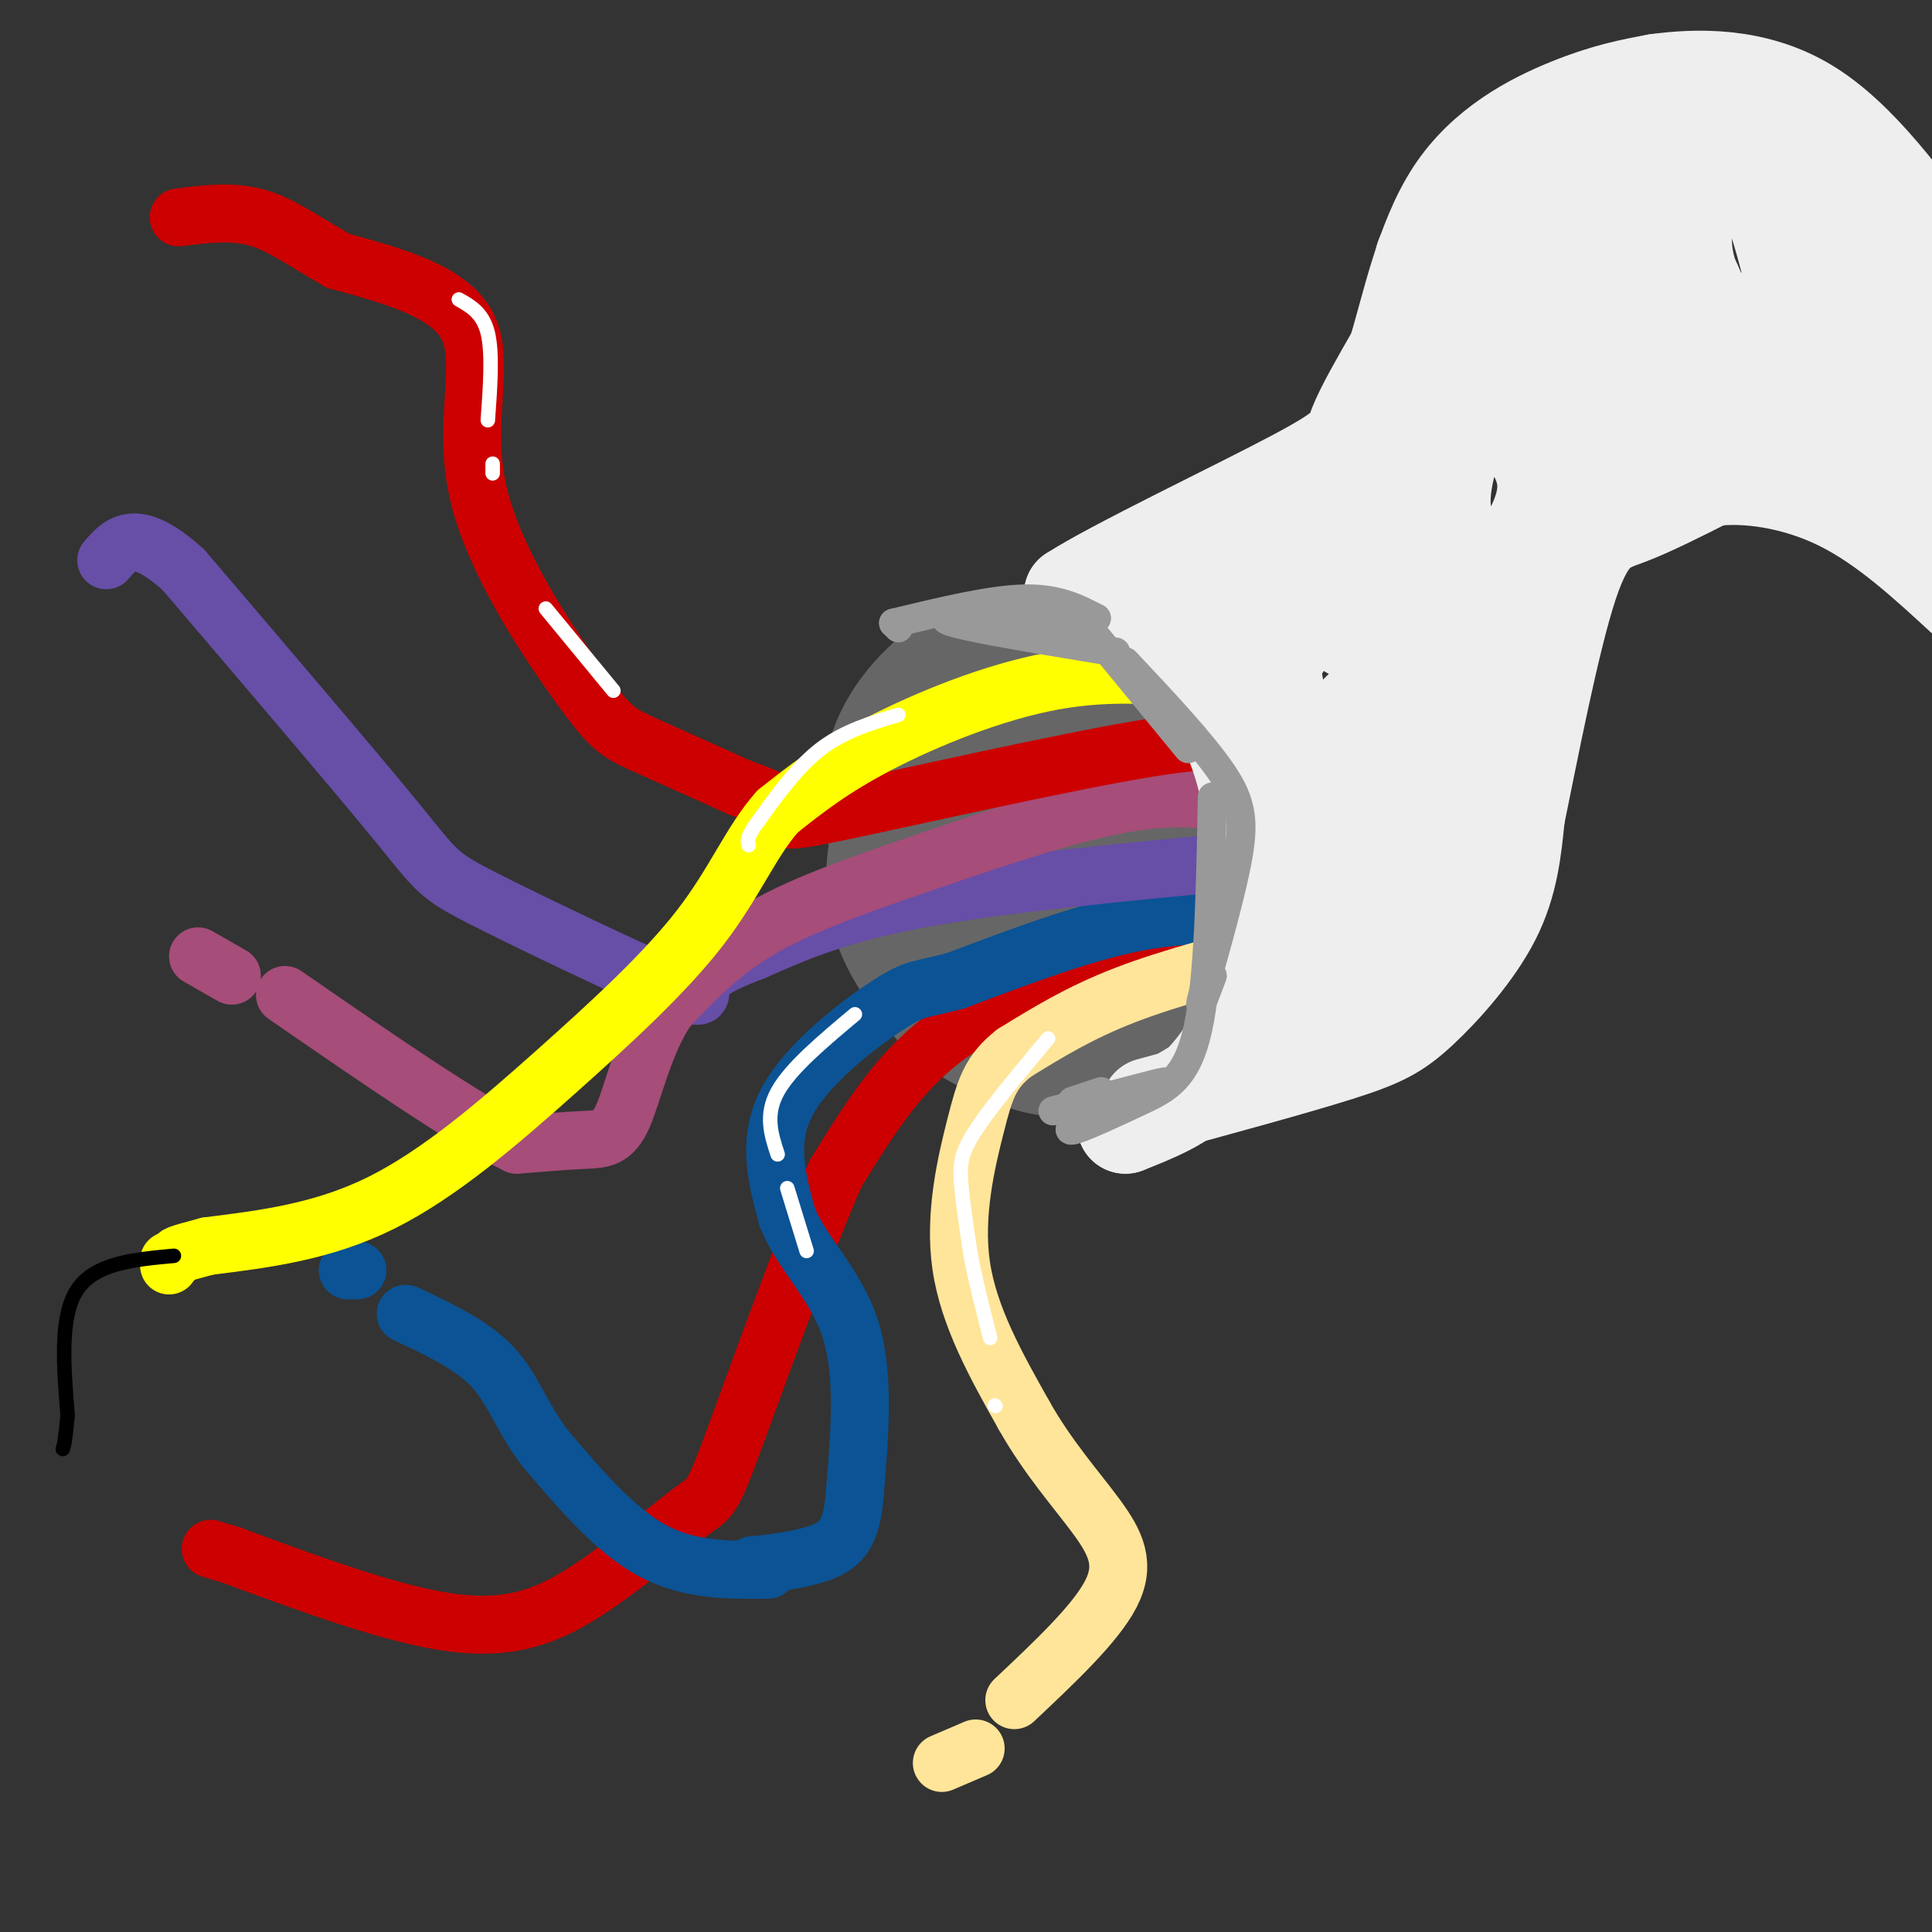 <svg viewBox='0 0 400 400' version='1.1' xmlns='http://www.w3.org/2000/svg' xmlns:xlink='http://www.w3.org/1999/xlink'><rect x="0" y="0" width="400" height="400" fill="#333333" stroke="none"/><g fill='none' stroke='rgb(102,102,102)' stroke-width='28' stroke-linecap='round' stroke-linejoin='round'><path d='M244,178c1.079,-2.799 2.159,-5.598 1,-11c-1.159,-5.402 -4.556,-13.409 -10,-18c-5.444,-4.591 -12.933,-5.768 -18,-6c-5.067,-0.232 -7.711,0.479 -11,2c-3.289,1.521 -7.222,3.851 -11,9c-3.778,5.149 -7.402,13.117 -9,20c-1.598,6.883 -1.171,12.681 1,18c2.171,5.319 6.085,10.160 10,15'/><path d='M197,207c4.662,4.273 11.315,7.455 16,9c4.685,1.545 7.400,1.452 11,0c3.600,-1.452 8.084,-4.262 11,-7c2.916,-2.738 4.265,-5.402 6,-13c1.735,-7.598 3.857,-20.129 2,-29c-1.857,-8.871 -7.692,-14.083 -12,-18c-4.308,-3.917 -7.088,-6.538 -11,-9c-3.912,-2.462 -8.956,-4.763 -15,-3c-6.044,1.763 -13.089,7.590 -17,14c-3.911,6.410 -4.689,13.403 -3,20c1.689,6.597 5.844,12.799 10,19'/><path d='M195,190c3.241,4.599 6.345,6.598 11,7c4.655,0.402 10.862,-0.792 14,-6c3.138,-5.208 3.209,-14.431 2,-20c-1.209,-5.569 -3.698,-7.483 -8,-9c-4.302,-1.517 -10.419,-2.638 -14,-2c-3.581,0.638 -4.627,3.036 -6,7c-1.373,3.964 -3.073,9.496 -2,15c1.073,5.504 4.921,10.982 9,14c4.079,3.018 8.391,3.576 11,4c2.609,0.424 3.516,0.714 5,-4c1.484,-4.714 3.547,-14.432 3,-21c-0.547,-6.568 -3.703,-9.987 -6,-13c-2.297,-3.013 -3.734,-5.619 -7,-3c-3.266,2.619 -8.362,10.463 -10,17c-1.638,6.537 0.181,11.769 2,17'/><path d='M199,193c1.589,3.887 4.560,5.104 8,2c3.440,-3.104 7.349,-10.528 7,-14c-0.349,-3.472 -4.957,-2.992 -9,-2c-4.043,0.992 -7.522,2.496 -11,4'/></g>
<g fill='none' stroke='rgb(204,0,0)' stroke-width='12' stroke-linecap='round' stroke-linejoin='round'><path d='M269,198c-10.929,-0.375 -21.857,-0.750 -33,1c-11.143,1.750 -22.500,5.625 -31,10c-8.500,4.375 -14.143,9.250 -19,15c-4.857,5.750 -8.929,12.375 -13,19'/><path d='M173,243c-6.482,14.704 -16.187,41.965 -21,55c-4.813,13.035 -4.733,11.844 -9,15c-4.267,3.156 -12.879,10.657 -21,16c-8.121,5.343 -15.749,8.526 -28,7c-12.251,-1.526 -29.126,-7.763 -46,-14'/><path d='M48,322c-7.667,-2.333 -3.833,-1.167 0,0'/></g>
<g fill='none' stroke='rgb(11,83,148)' stroke-width='12' stroke-linecap='round' stroke-linejoin='round'><path d='M264,190c-9.000,-0.583 -18.000,-1.167 -29,1c-11.000,2.167 -24.000,7.083 -37,12'/><path d='M198,203c-7.643,2.083 -8.250,1.292 -14,5c-5.750,3.708 -16.643,11.917 -21,20c-4.357,8.083 -2.179,16.042 0,24'/><path d='M163,252c2.844,7.333 9.956,13.667 13,23c3.044,9.333 2.022,21.667 1,34'/><path d='M177,309c-0.556,7.822 -2.444,10.378 -6,12c-3.556,1.622 -8.778,2.311 -14,3'/><path d='M157,324c-2.500,0.500 -1.750,0.250 -1,0'/><path d='M159,325c-8.167,0.083 -16.333,0.167 -24,-4c-7.667,-4.167 -14.833,-12.583 -22,-21'/><path d='M113,300c-5.067,-6.556 -6.733,-12.444 -11,-17c-4.267,-4.556 -11.133,-7.778 -18,-11'/><path d='M74,263c0.000,0.000 -2.000,0.000 -2,0'/></g>
<g fill='none' stroke='rgb(103,78,167)' stroke-width='12' stroke-linecap='round' stroke-linejoin='round'><path d='M260,178c-25.833,2.417 -51.667,4.833 -69,8c-17.333,3.167 -26.167,7.083 -35,11'/><path d='M156,197c-8.059,3.019 -10.706,5.066 -11,7c-0.294,1.934 1.767,3.756 -7,0c-8.767,-3.756 -28.360,-13.088 -38,-18c-9.640,-4.912 -9.326,-5.403 -18,-16c-8.674,-10.597 -26.337,-31.298 -44,-52'/><path d='M38,118c-10.000,-9.000 -13.000,-5.500 -16,-2'/></g>
<g fill='none' stroke='rgb(166,77,121)' stroke-width='12' stroke-linecap='round' stroke-linejoin='round'><path d='M263,168c-8.006,-1.887 -16.012,-3.774 -28,-2c-11.988,1.774 -27.958,7.208 -42,12c-14.042,4.792 -26.155,8.940 -35,14c-8.845,5.060 -14.423,11.030 -20,17'/><path d='M138,209c-4.821,7.321 -6.875,17.125 -9,22c-2.125,4.875 -4.321,4.821 -8,5c-3.679,0.179 -8.839,0.589 -14,1'/><path d='M107,237c-10.333,-5.000 -29.167,-18.000 -48,-31'/><path d='M48,202c0.000,0.000 -7.000,-4.000 -7,-4'/></g>
<g fill='none' stroke='rgb(204,0,0)' stroke-width='12' stroke-linecap='round' stroke-linejoin='round'><path d='M261,155c-3.286,-1.440 -6.571,-2.881 -24,0c-17.429,2.881 -49.000,10.083 -63,13c-14.000,2.917 -10.429,1.548 -11,0c-0.571,-1.548 -5.286,-3.274 -10,-5'/><path d='M153,163c-5.644,-2.600 -14.753,-6.600 -20,-9c-5.247,-2.400 -6.633,-3.200 -13,-12c-6.367,-8.800 -17.714,-25.600 -21,-40c-3.286,-14.400 1.490,-26.400 -2,-34c-3.490,-7.600 -15.245,-10.800 -27,-14'/><path d='M70,54c-7.267,-4.178 -11.933,-7.622 -17,-9c-5.067,-1.378 -10.533,-0.689 -16,0'/></g>
<g fill='none' stroke='rgb(255,255,0)' stroke-width='12' stroke-linecap='round' stroke-linejoin='round'><path d='M252,141c-10.822,-1.133 -21.644,-2.267 -34,0c-12.356,2.267 -26.244,7.933 -36,13c-9.756,5.067 -15.378,9.533 -21,14'/><path d='M161,168c-5.514,6.185 -8.797,14.648 -16,24c-7.203,9.352 -18.324,19.595 -30,30c-11.676,10.405 -23.907,20.973 -36,27c-12.093,6.027 -24.046,7.514 -36,9'/><path d='M43,258c-7.000,1.833 -6.500,1.917 -6,2'/><path d='M35,262c0.000,0.000 0.000,-1.000 0,-1'/></g>
<g fill='none' stroke='rgb(255,229,153)' stroke-width='12' stroke-linecap='round' stroke-linejoin='round'><path d='M267,196c-12.250,3.167 -24.500,6.333 -34,10c-9.500,3.667 -16.250,7.833 -23,12'/><path d='M210,218c-5.036,3.893 -6.125,7.625 -8,15c-1.875,7.375 -4.536,18.393 -3,29c1.536,10.607 7.268,20.804 13,31'/><path d='M212,293c4.988,8.857 10.958,15.500 15,21c4.042,5.500 6.155,9.857 3,16c-3.155,6.143 -11.577,14.071 -20,22'/><path d='M202,362c0.000,0.000 -7.000,3.000 -7,3'/></g>
<g fill='none' stroke='rgb(238,238,238)' stroke-width='20' stroke-linecap='round' stroke-linejoin='round'><path d='M229,122c8.917,8.333 17.833,16.667 23,25c5.167,8.333 6.583,16.667 8,25'/><path d='M260,172c1.200,10.911 0.200,25.689 -2,35c-2.200,9.311 -5.600,13.156 -9,17'/><path d='M249,224c-4.167,4.333 -10.083,6.667 -16,9'/><path d='M233,233c3.548,-1.560 20.417,-9.958 29,-19c8.583,-9.042 8.881,-18.726 9,-25c0.119,-6.274 0.060,-9.137 0,-12'/><path d='M271,177c0.032,-4.737 0.112,-10.579 -2,-18c-2.112,-7.421 -6.415,-16.421 -11,-22c-4.585,-5.579 -9.453,-7.737 -14,-9c-4.547,-1.263 -8.774,-1.632 -13,-2'/><path d='M231,126c-3.667,-0.833 -6.333,-1.917 -9,-3'/><path d='M222,123c8.333,-5.417 33.667,-17.458 46,-24c12.333,-6.542 11.667,-7.583 13,-11c1.333,-3.417 4.667,-9.208 8,-15'/><path d='M289,73c2.738,-8.774 5.583,-23.208 12,-33c6.417,-9.792 16.405,-14.940 24,-18c7.595,-3.060 12.798,-4.030 18,-5'/><path d='M343,17c8.356,-1.133 20.244,-1.467 31,5c10.756,6.467 20.378,19.733 30,33'/><path d='M238,229c14.976,-4.071 29.952,-8.143 39,-11c9.048,-2.857 12.167,-4.500 17,-9c4.833,-4.500 11.381,-11.857 15,-19c3.619,-7.143 4.310,-14.071 5,-21'/><path d='M314,169c2.750,-13.369 7.125,-36.292 11,-48c3.875,-11.708 7.250,-12.202 12,-14c4.750,-1.798 10.875,-4.899 17,-8'/><path d='M354,99c7.489,-1.022 17.711,0.422 27,5c9.289,4.578 17.644,12.289 26,20'/><path d='M400,114c-16.777,-16.980 -33.554,-33.959 -39,-41c-5.446,-7.041 0.438,-4.143 2,-5c1.562,-0.857 -1.199,-5.470 6,2c7.199,7.470 24.356,27.021 30,26c5.644,-1.021 -0.226,-22.615 -4,-34c-3.774,-11.385 -5.453,-12.562 -8,-14c-2.547,-1.438 -5.961,-3.138 -8,-4c-2.039,-0.862 -2.703,-0.886 -4,0c-1.297,0.886 -3.228,2.682 -3,8c0.228,5.318 2.614,14.159 5,23'/><path d='M377,75c3.202,7.199 8.705,13.696 12,17c3.295,3.304 4.380,3.415 6,2c1.620,-1.415 3.774,-4.356 1,-15c-2.774,-10.644 -10.476,-28.990 -15,-38c-4.524,-9.010 -5.870,-8.682 -7,-9c-1.130,-0.318 -2.045,-1.282 -6,-1c-3.955,0.282 -10.950,1.808 -15,6c-4.050,4.192 -5.155,11.049 -4,17c1.155,5.951 4.571,10.998 8,14c3.429,3.002 6.872,3.961 9,4c2.128,0.039 2.941,-0.843 4,-2c1.059,-1.157 2.363,-2.589 2,-7c-0.363,-4.411 -2.392,-11.800 -4,-17c-1.608,-5.200 -2.794,-8.212 -7,-12c-4.206,-3.788 -11.431,-8.352 -16,-9c-4.569,-0.648 -6.482,2.620 -9,8c-2.518,5.380 -5.639,12.872 -6,21c-0.361,8.128 2.040,16.894 5,23c2.960,6.106 6.480,9.553 10,13'/><path d='M345,90c2.426,2.463 3.493,2.120 5,0c1.507,-2.120 3.456,-6.019 4,-10c0.544,-3.981 -0.318,-8.046 -1,-12c-0.682,-3.954 -1.186,-7.797 -4,-12c-2.814,-4.203 -7.938,-8.765 -11,-11c-3.062,-2.235 -4.063,-2.141 -7,-1c-2.937,1.141 -7.810,3.329 -11,10c-3.190,6.671 -4.697,17.824 -4,26c0.697,8.176 3.597,13.373 8,16c4.403,2.627 10.308,2.684 13,-1c2.692,-3.684 2.171,-11.107 0,-18c-2.171,-6.893 -5.992,-13.254 -10,-15c-4.008,-1.746 -8.204,1.124 -11,3c-2.796,1.876 -4.193,2.760 -7,8c-2.807,5.240 -7.026,14.838 -9,22c-1.974,7.162 -1.705,11.887 0,15c1.705,3.113 4.846,4.613 7,6c2.154,1.387 3.320,2.660 6,0c2.680,-2.660 6.876,-9.255 7,-15c0.124,-5.745 -3.822,-10.642 -7,-13c-3.178,-2.358 -5.589,-2.179 -8,-2'/><path d='M305,86c-3.498,-0.086 -8.241,0.699 -15,7c-6.759,6.301 -15.532,18.120 -18,25c-2.468,6.880 1.369,8.823 5,11c3.631,2.177 7.055,4.588 12,5c4.945,0.412 11.412,-1.174 14,-5c2.588,-3.826 1.297,-9.893 0,-13c-1.297,-3.107 -2.601,-3.255 -6,-4c-3.399,-0.745 -8.894,-2.088 -15,1c-6.106,3.088 -12.824,10.606 -16,16c-3.176,5.394 -2.810,8.663 -2,13c0.810,4.337 2.062,9.741 7,12c4.938,2.259 13.560,1.374 19,-3c5.440,-4.374 7.697,-12.236 9,-17c1.303,-4.764 1.650,-6.428 0,-10c-1.650,-3.572 -5.299,-9.051 -8,-12c-2.701,-2.949 -4.456,-3.368 -9,-2c-4.544,1.368 -11.877,4.522 -16,8c-4.123,3.478 -5.035,7.279 -5,10c0.035,2.721 1.018,4.360 2,6'/><path d='M263,134c0.816,1.149 1.858,1.023 3,-1c1.142,-2.023 2.386,-5.941 -3,-6c-5.386,-0.059 -17.400,3.740 -15,1c2.400,-2.740 19.216,-12.021 23,-15c3.784,-2.979 -5.464,0.343 -10,6c-4.536,5.657 -4.360,13.650 -7,16c-2.640,2.350 -8.095,-0.944 1,6c9.095,6.944 32.742,24.127 38,35c5.258,10.873 -7.871,15.437 -21,20'/><path d='M272,196c-3.696,3.638 -2.436,2.733 -2,3c0.436,0.267 0.046,1.706 3,2c2.954,0.294 9.250,-0.556 14,-6c4.750,-5.444 7.953,-15.482 8,-22c0.047,-6.518 -3.062,-9.517 -6,-11c-2.938,-1.483 -5.705,-1.451 -8,-1c-2.295,0.451 -4.119,1.321 -6,4c-1.881,2.679 -3.820,7.166 -4,10c-0.180,2.834 1.397,4.015 3,5c1.603,0.985 3.231,1.776 7,1c3.769,-0.776 9.678,-3.117 14,-6c4.322,-2.883 7.058,-6.308 8,-11c0.942,-4.692 0.092,-10.651 -1,-14c-1.092,-3.349 -2.426,-4.088 -5,-5c-2.574,-0.912 -6.388,-1.997 -10,-1c-3.612,0.997 -7.023,4.077 -8,7c-0.977,2.923 0.480,5.691 3,7c2.520,1.309 6.101,1.160 9,1c2.899,-0.160 5.114,-0.331 8,-3c2.886,-2.669 6.443,-7.834 10,-13'/><path d='M309,143c1.842,-5.359 1.446,-12.256 0,-17c-1.446,-4.744 -3.942,-7.335 -8,-7c-4.058,0.335 -9.678,3.596 -13,6c-3.322,2.404 -4.347,3.949 -4,6c0.347,2.051 2.064,4.606 6,5c3.936,0.394 10.089,-1.372 15,-5c4.911,-3.628 8.581,-9.117 11,-13c2.419,-3.883 3.589,-6.161 4,-12c0.411,-5.839 0.063,-15.238 0,-20c-0.063,-4.762 0.158,-4.888 -3,-5c-3.158,-0.112 -9.695,-0.211 -10,-1c-0.305,-0.789 5.623,-2.270 10,-5c4.377,-2.730 7.204,-6.711 9,-12c1.796,-5.289 2.560,-11.885 1,-15c-1.560,-3.115 -5.446,-2.747 -9,-1c-3.554,1.747 -6.777,4.874 -10,8'/><path d='M308,55c1.639,-0.208 10.736,-4.728 15,-8c4.264,-3.272 3.693,-5.296 3,-7c-0.693,-1.704 -1.509,-3.089 -3,-4c-1.491,-0.911 -3.657,-1.347 -11,3c-7.343,4.347 -19.861,13.478 -17,16c2.861,2.522 21.103,-1.565 26,0c4.897,1.565 -3.552,8.783 -12,16'/></g>
<g fill='none' stroke='rgb(153,153,153)' stroke-width='6' stroke-linecap='round' stroke-linejoin='round'><path d='M185,129c0.000,0.000 1.000,1.000 1,1'/><path d='M185,129c10.000,-2.417 20.000,-4.833 27,-5c7.000,-0.167 11.000,1.917 15,4'/><path d='M227,128c-6.111,0.311 -28.889,-0.911 -31,0c-2.111,0.911 16.444,3.956 35,7'/><path d='M223,127c0.000,0.000 23.000,28.000 23,28'/><path d='M233,137c7.893,8.399 15.786,16.798 20,23c4.214,6.202 4.750,10.208 3,19c-1.750,8.792 -5.786,22.369 -7,27c-1.214,4.631 0.393,0.315 2,-4'/><path d='M251,165c-0.357,18.798 -0.714,37.595 -3,48c-2.286,10.405 -6.500,12.417 -12,15c-5.500,2.583 -12.286,5.738 -14,6c-1.714,0.262 1.643,-2.369 5,-5'/><path d='M227,229c4.911,-2.156 14.689,-5.044 14,-5c-0.689,0.044 -11.844,3.022 -23,6'/><path d='M228,226c0.000,0.000 -6.000,2.000 -6,2'/><path d='M223,231c0.000,0.000 0.100,0.100 0.1,0.1'/></g>
<g fill='none' stroke='rgb(255,255,255)' stroke-width='3' stroke-linecap='round' stroke-linejoin='round'><path d='M95,62c2.500,1.417 5.000,2.833 6,7c1.000,4.167 0.500,11.083 0,18'/><path d='M102,96c0.000,0.000 0.000,2.000 0,2'/><path d='M113,126c0.000,0.000 14.000,17.000 14,17'/><path d='M186,148c-5.583,1.667 -11.167,3.333 -16,7c-4.833,3.667 -8.917,9.333 -13,15'/><path d='M157,170c-2.500,3.333 -2.250,4.167 -2,5'/><path d='M217,215c-5.956,7.133 -11.911,14.267 -15,19c-3.089,4.733 -3.311,7.067 -3,11c0.311,3.933 1.156,9.467 2,15'/><path d='M201,260c1.000,5.333 2.500,11.167 4,17'/><path d='M206,291c0.000,0.000 0.100,0.100 0.1,0.1'/><path d='M177,210c-6.667,5.583 -13.333,11.167 -16,16c-2.667,4.833 -1.333,8.917 0,13'/><path d='M163,246c0.000,0.000 4.000,13.000 4,13'/></g>
<g fill='none' stroke='rgb(0,0,0)' stroke-width='3' stroke-linecap='round' stroke-linejoin='round'><path d='M36,260c-8.167,0.750 -16.333,1.500 -20,7c-3.667,5.500 -2.833,15.750 -2,26'/><path d='M14,293c-0.500,5.500 -0.750,6.250 -1,7'/></g>
</svg>